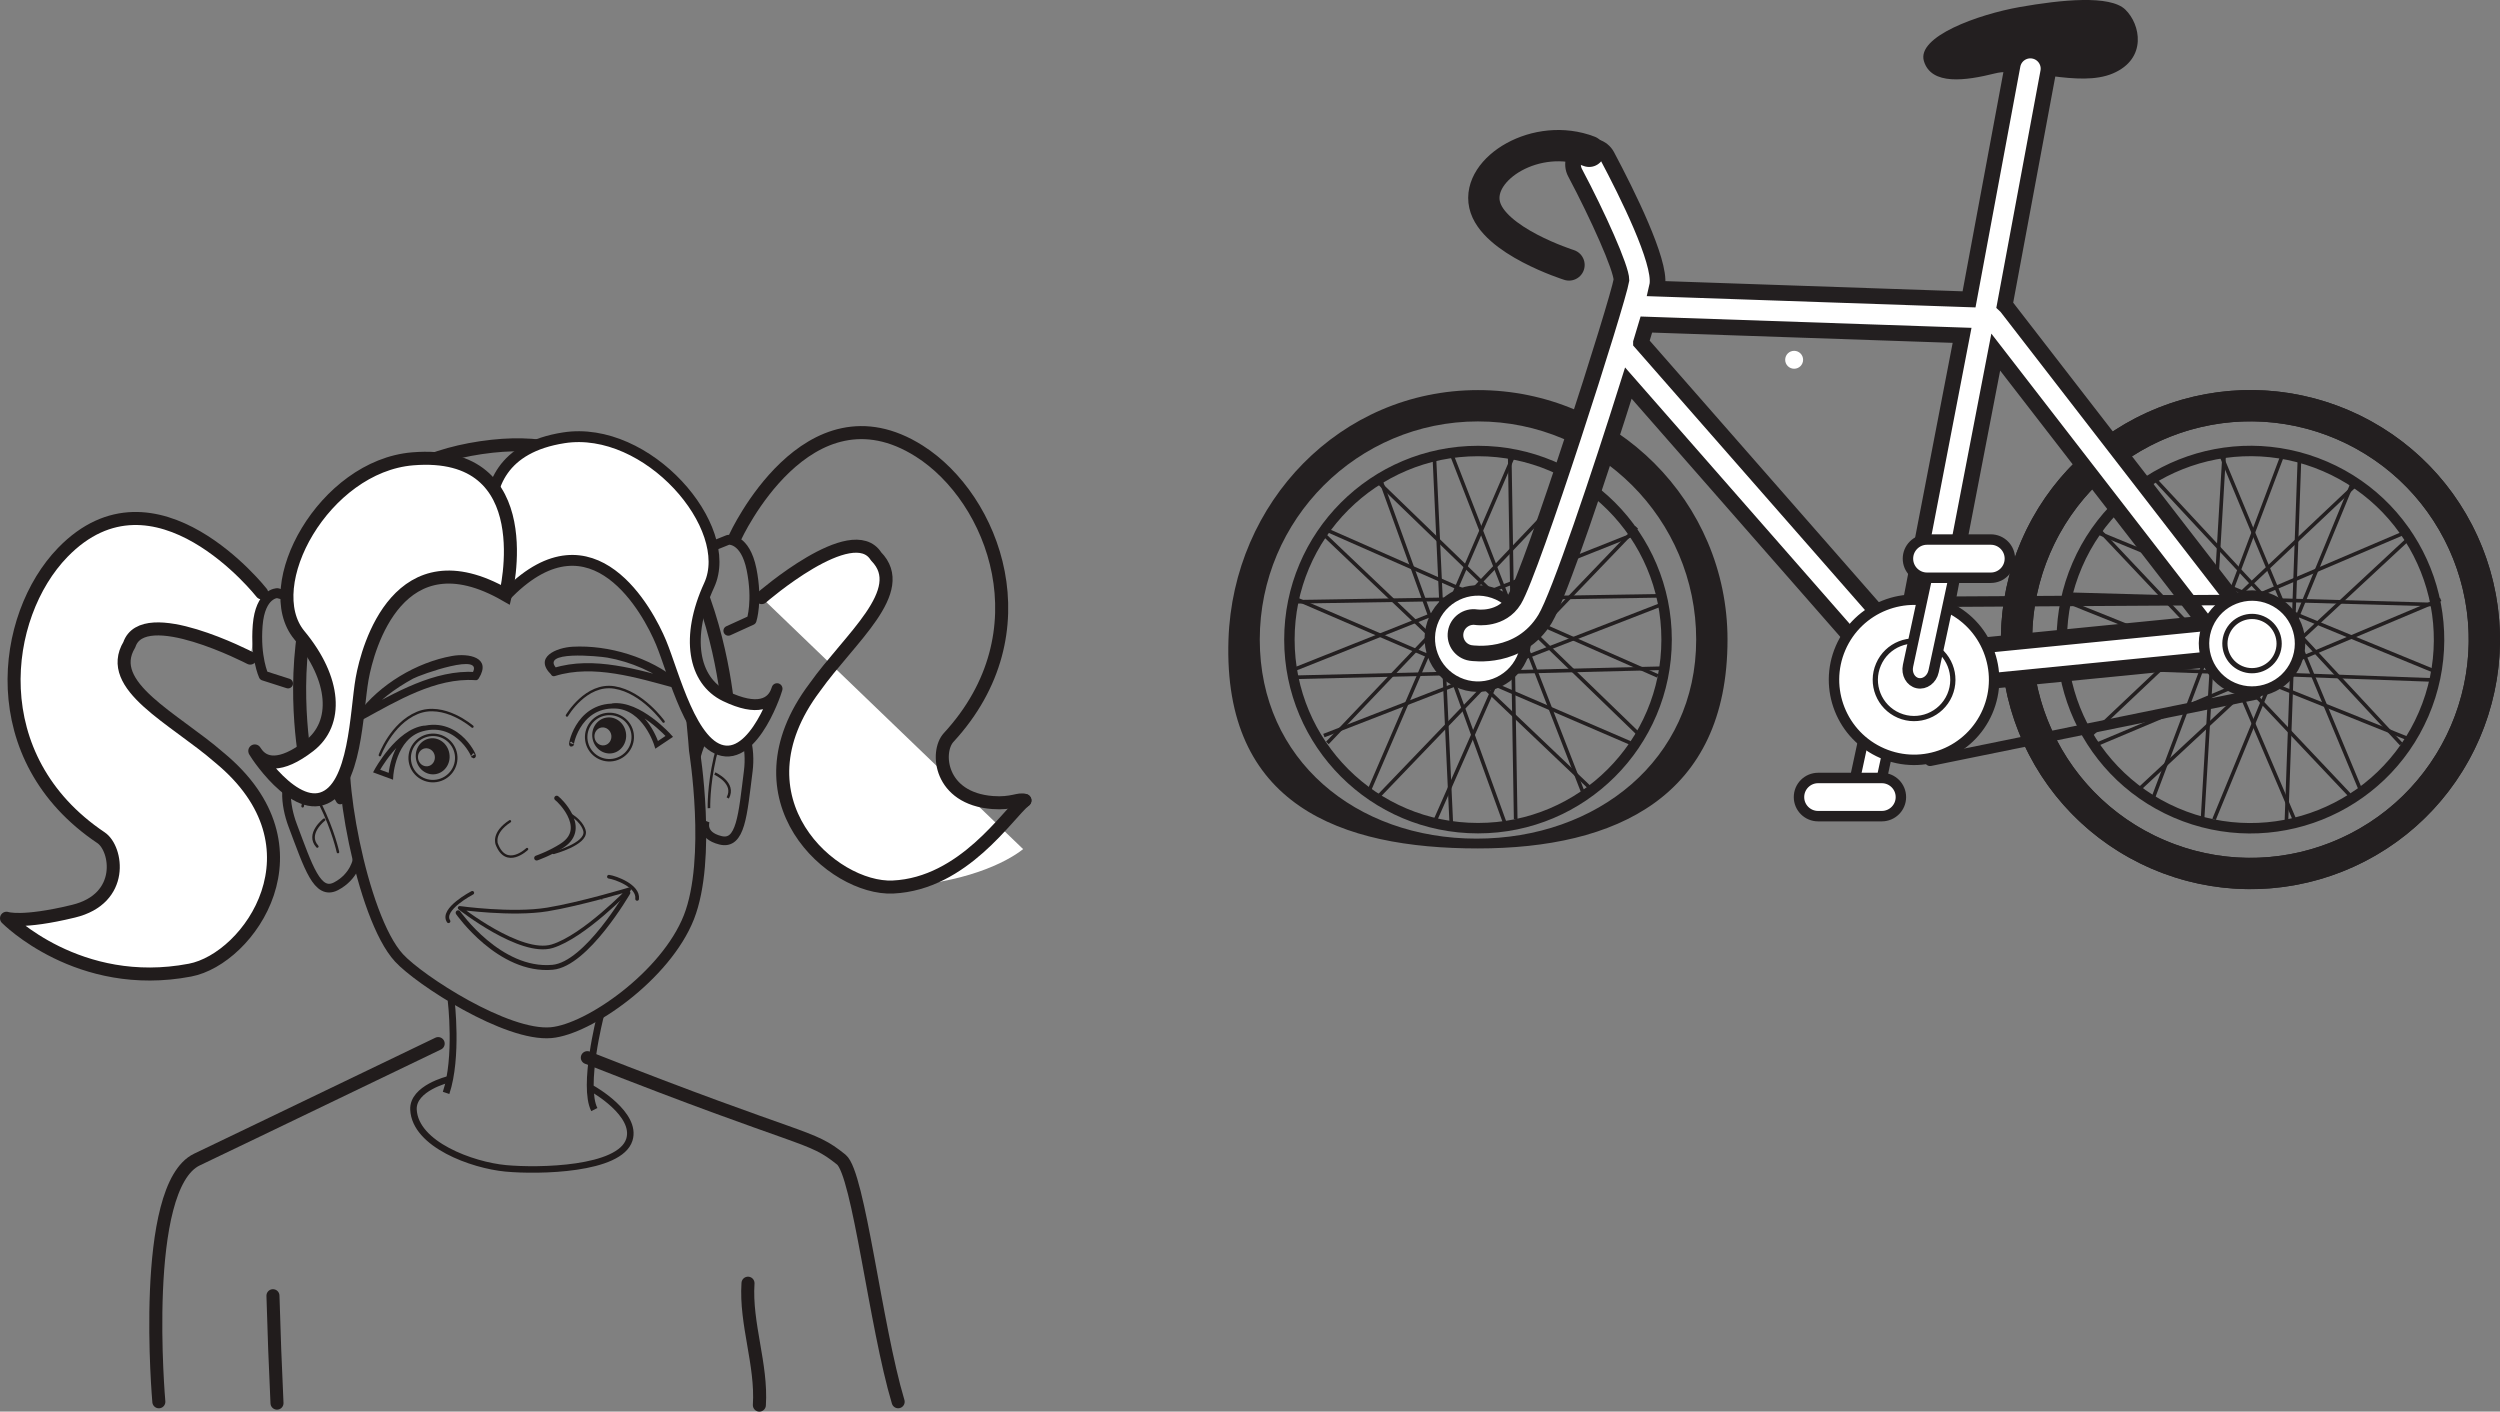 <?xml version="1.0" encoding="UTF-8"?>
<svg xmlns="http://www.w3.org/2000/svg" xmlns:xlink="http://www.w3.org/1999/xlink" width="287.72pt" height="162.461pt" viewBox="0 0 287.72 162.461" version="1.1">
<rect x="0" y="0" width="287.72" height="162.461" fill="#808080" stroke="none"/>
<defs>
<clipPath id="clip1">
  <path d="M 230 44 L 287.719 44 L 287.719 103 L 230 103 Z M 230 44 "/>
</clipPath>
<clipPath id="clip2">
  <path d="M 230 44 L 287.719 44 L 287.719 103 L 230 103 Z M 230 44 "/>
</clipPath>
<clipPath id="clip3">
  <path d="M 17 119 L 52 119 L 52 162.461 L 17 162.461 Z M 17 119 "/>
</clipPath>
<clipPath id="clip4">
  <path d="M 66 120 L 105 120 L 105 162.461 L 66 162.461 Z M 66 120 "/>
</clipPath>
<clipPath id="clip5">
  <path d="M 85 146 L 89 146 L 89 162.461 L 85 162.461 Z M 85 146 "/>
</clipPath>
<clipPath id="clip6">
  <path d="M 30 148 L 33 148 L 33 162.461 L 30 162.461 Z M 30 148 "/>
</clipPath>
</defs>
<g id="surface1">
<path style=" stroke:none;fill-rule:evenodd;fill:rgb(13.73%,12.16%,12.549%);fill-opacity:1;" d="M 244.594 1.098 C 246.352 2.793 247.137 6.746 243.184 8.445 C 239.227 10.141 233.008 7.598 229.613 8.445 C 226.227 9.293 222.27 9.859 221.418 7.031 C 220.574 4.207 227.641 1.664 232.441 0.812 C 237.242 -0.035 242.836 -0.598 244.594 1.098 "/>
<path style="fill-rule:nonzero;fill:rgb(100%,100%,100%);fill-opacity:1;stroke-width:1.201;stroke-linecap:round;stroke-linejoin:round;stroke:rgb(13.73%,12.16%,12.549%);stroke-opacity:1;stroke-miterlimit:4;" d="M 0 0.001 C 0.203 0.927 1.02 1.541 1.832 1.365 C 2.645 1.189 3.145 0.294 2.941 -0.631 L 0.66 -11.233 C 0.465 -12.163 -0.355 -12.776 -1.168 -12.596 C -1.98 -12.424 -2.48 -11.53 -2.281 -10.604 Z M 0 0.001 " transform="matrix(1,0,0,-1,215.824,78.767)"/>
<path style=" stroke:none;fill-rule:nonzero;fill:rgb(100%,100%,100%);fill-opacity:1;" d="M 207.043 91.734 C 207.043 90.52 208.027 89.535 209.242 89.535 L 216.57 89.535 C 217.785 89.535 218.77 90.52 218.77 91.734 C 218.77 92.949 217.785 93.93 216.57 93.93 L 209.242 93.93 C 208.027 93.93 207.043 92.949 207.043 91.734 "/>
<path style="fill:none;stroke-width:1.201;stroke-linecap:round;stroke-linejoin:round;stroke:rgb(13.73%,12.16%,12.549%);stroke-opacity:1;stroke-miterlimit:4;" d="M -0.001 -0.002 C -0.001 1.213 0.983 2.197 2.198 2.197 L 9.526 2.197 C 10.741 2.197 11.726 1.213 11.726 -0.002 C 11.726 -1.217 10.741 -2.197 9.526 -2.197 L 2.198 -2.197 C 0.983 -2.197 -0.001 -1.217 -0.001 -0.002 Z M -0.001 -0.002 " transform="matrix(1,0,0,-1,207.044,91.733)"/>
<path style="fill:none;stroke-width:0.42;stroke-linecap:round;stroke-linejoin:round;stroke:rgb(13.73%,12.16%,12.549%);stroke-opacity:1;stroke-miterlimit:4;" d="M -0.002 0.001 C -0.002 -2.398 -1.943 -4.339 -4.342 -4.339 C -6.736 -4.339 -8.682 -2.398 -8.682 0.001 C -8.682 2.395 -6.736 4.34 -4.342 4.34 C -1.943 4.34 -0.002 2.395 -0.002 0.001 Z M -0.002 0.001 " transform="matrix(1,0,0,-1,174.787,73.958)"/>
<path style="fill:none;stroke-width:0.42;stroke-linecap:butt;stroke-linejoin:miter;stroke:rgb(13.73%,12.16%,12.549%);stroke-opacity:1;stroke-miterlimit:4;" d="M -0.002 0.001 L 1.967 -42.601 " transform="matrix(1,0,0,-1,165.064,52.255)"/>
<path style="fill:none;stroke-width:0.42;stroke-linecap:butt;stroke-linejoin:miter;stroke:rgb(13.73%,12.16%,12.549%);stroke-opacity:1;stroke-miterlimit:4;" d="M -0.002 0 L 0.693 -42.367 " transform="matrix(1,0,0,-1,173.744,51.906)"/>
<path style="fill:none;stroke-width:0.42;stroke-linecap:butt;stroke-linejoin:miter;stroke:rgb(13.73%,12.16%,12.549%);stroke-opacity:1;stroke-miterlimit:4;" d="M -0.001 -0 L 42.362 1.043 " transform="matrix(1,0,0,-1,148.743,77.953)"/>
<path style="fill:none;stroke-width:0.42;stroke-linecap:butt;stroke-linejoin:miter;stroke:rgb(13.73%,12.16%,12.549%);stroke-opacity:1;stroke-miterlimit:4;" d="M -0.001 0.001 L 42.366 0.696 " transform="matrix(1,0,0,-1,148.395,69.27)"/>
<path style="fill:none;stroke-width:0.42;stroke-linecap:butt;stroke-linejoin:miter;stroke:rgb(13.73%,12.16%,12.549%);stroke-opacity:1;stroke-miterlimit:4;" d="M 0.002 0.001 L -16.771 -38.921 " transform="matrix(1,0,0,-1,174.279,52.22)"/>
<path style="fill:none;stroke-width:0.42;stroke-linecap:butt;stroke-linejoin:miter;stroke:rgb(13.73%,12.16%,12.549%);stroke-opacity:1;stroke-miterlimit:4;" d="M -0.001 -0.001 L -17.083 -38.779 " transform="matrix(1,0,0,-1,182.31,55.534)"/>
<path style="fill:none;stroke-width:0.42;stroke-linecap:butt;stroke-linejoin:miter;stroke:rgb(13.73%,12.16%,12.549%);stroke-opacity:1;stroke-miterlimit:4;" d="M 0 -0.001 L 38.922 -16.771 " transform="matrix(1,0,0,-1,148.707,68.737)"/>
<path style="fill:none;stroke-width:0.42;stroke-linecap:butt;stroke-linejoin:miter;stroke:rgb(13.73%,12.16%,12.549%);stroke-opacity:1;stroke-miterlimit:4;" d="M 0.002 0.001 L 38.775 -17.089 " transform="matrix(1,0,0,-1,152.022,60.704)"/>
<path style="fill:none;stroke-width:0.42;stroke-linecap:round;stroke-linejoin:round;stroke:rgb(13.73%,12.16%,12.549%);stroke-opacity:1;stroke-miterlimit:4;" d="M 0.001 -0 C -1.694 -1.696 -4.44 -1.696 -6.14 -0 C -7.831 1.691 -7.835 4.441 -6.14 6.14 C -4.44 7.835 -1.694 7.832 0.001 6.14 C 1.696 4.441 1.696 1.695 0.001 -0 Z M 0.001 -0 " transform="matrix(1,0,0,-1,173.515,77.027)"/>
<path style="fill:none;stroke-width:0.42;stroke-linecap:butt;stroke-linejoin:miter;stroke:rgb(13.73%,12.16%,12.549%);stroke-opacity:1;stroke-miterlimit:4;" d="M -0.002 0 L -29.221 -30.695 " transform="matrix(1,0,0,-1,181.986,54.805)"/>
<path style="fill:none;stroke-width:0.42;stroke-linecap:butt;stroke-linejoin:miter;stroke:rgb(13.73%,12.16%,12.549%);stroke-opacity:1;stroke-miterlimit:4;" d="M -0.002 -0.001 L -29.787 -31.028 " transform="matrix(1,0,0,-1,188.369,60.698)"/>
<path style="fill:none;stroke-width:0.42;stroke-linecap:butt;stroke-linejoin:miter;stroke:rgb(13.73%,12.16%,12.549%);stroke-opacity:1;stroke-miterlimit:4;" d="M 0 0.002 L 30.691 -29.221 " transform="matrix(1,0,0,-1,152.277,61.435)"/>
<path style="fill:none;stroke-width:0.42;stroke-linecap:butt;stroke-linejoin:miter;stroke:rgb(13.73%,12.16%,12.549%);stroke-opacity:1;stroke-miterlimit:4;" d="M -0.001 0.001 L 30.448 -29.464 " transform="matrix(1,0,0,-1,158.169,55.051)"/>
<path style="fill:none;stroke-width:0.42;stroke-linecap:butt;stroke-linejoin:miter;stroke:rgb(13.73%,12.16%,12.549%);stroke-opacity:1;stroke-miterlimit:4;" d="M 0.001 -0 L -39.382 -15.665 " transform="matrix(1,0,0,-1,188.53,61.296)"/>
<path style="fill:none;stroke-width:0.42;stroke-linecap:butt;stroke-linejoin:miter;stroke:rgb(13.73%,12.16%,12.549%);stroke-opacity:1;stroke-miterlimit:4;" d="M -0 -0.001 L -39.5 -15.337 " transform="matrix(1,0,0,-1,191.863,69.319)"/>
<path style="fill:none;stroke-width:0.42;stroke-linecap:butt;stroke-linejoin:miter;stroke:rgb(13.73%,12.16%,12.549%);stroke-opacity:1;stroke-miterlimit:4;" d="M -0.001 0.001 L 14.515 -40.073 " transform="matrix(1,0,0,-1,158.767,54.895)"/>
<path style="fill:none;stroke-width:0.42;stroke-linecap:butt;stroke-linejoin:miter;stroke:rgb(13.73%,12.16%,12.549%);stroke-opacity:1;stroke-miterlimit:4;" d="M 0.001 -0 L 14.997 -38.571 " transform="matrix(1,0,0,-1,167.132,52.488)"/>
<path style=" stroke:none;fill-rule:nonzero;fill:rgb(13.73%,12.16%,12.549%);fill-opacity:1;" d="M 170.098 48.5 C 156.25 48.5 144.984 59.766 144.984 73.609 C 144.984 87.461 156.078 96.516 169.926 96.516 C 183.773 96.516 195.211 87.461 195.211 73.609 C 195.211 59.766 183.949 48.5 170.098 48.5 M 170.09 97.645 C 154.258 97.645 140.746 92.645 141.383 73.609 C 141.914 57.785 154.266 44.895 170.098 44.895 C 185.934 44.895 198.816 57.777 198.816 73.609 C 198.816 91.734 185.926 97.645 170.09 97.645 "/>
<path style="fill:none;stroke-width:1.201;stroke-linecap:round;stroke-linejoin:round;stroke:rgb(13.73%,12.16%,12.549%);stroke-opacity:1;stroke-miterlimit:4;" d="M 0.001 -0.002 C 0.001 -11.986 -9.718 -21.701 -21.702 -21.701 C -33.69 -21.701 -43.409 -11.986 -43.409 -0.002 C -43.409 11.986 -33.69 21.705 -21.702 21.705 C -9.718 21.705 0.001 11.986 0.001 -0.002 Z M 0.001 -0.002 " transform="matrix(1,0,0,-1,191.804,73.611)"/>
<path style="fill:none;stroke-width:0.42;stroke-linecap:butt;stroke-linejoin:miter;stroke:rgb(13.73%,12.16%,12.549%);stroke-opacity:1;stroke-miterlimit:4;" d="M 0.002 0.001 L -15.049 -39.901 " transform="matrix(1,0,0,-1,262.826,52.005)"/>
<path style="fill:none;stroke-width:0.42;stroke-linecap:butt;stroke-linejoin:miter;stroke:rgb(13.73%,12.16%,12.549%);stroke-opacity:1;stroke-miterlimit:4;" d="M -0.001 0 L -16.126 -39.184 " transform="matrix(1,0,0,-1,270.935,55.121)"/>
<path style="fill:none;stroke-width:0.42;stroke-linecap:butt;stroke-linejoin:miter;stroke:rgb(13.73%,12.16%,12.549%);stroke-opacity:1;stroke-miterlimit:4;" d="M -0.002 0 L 39.322 -15.805 " transform="matrix(1,0,0,-1,237.666,69.148)"/>
<path style="fill:none;stroke-width:0.42;stroke-linecap:butt;stroke-linejoin:miter;stroke:rgb(13.73%,12.16%,12.549%);stroke-opacity:1;stroke-miterlimit:4;" d="M -0.002 0 L 39.186 -16.121 " transform="matrix(1,0,0,-1,240.783,61.039)"/>
<path style="fill:none;stroke-width:0.42;stroke-linecap:round;stroke-linejoin:round;stroke:rgb(13.73%,12.16%,12.549%);stroke-opacity:1;stroke-miterlimit:4;" d="M -0.002 -0 C -1.779 -1.606 -4.525 -1.458 -6.127 0.324 C -7.729 2.105 -7.588 4.851 -5.803 6.457 C -4.021 8.058 -1.279 7.914 0.326 6.128 C 1.932 4.347 1.783 1.605 -0.002 -0 Z M -0.002 -0 " transform="matrix(1,0,0,-1,261.666,77.363)"/>
<path style="fill:none;stroke-width:0.42;stroke-linecap:butt;stroke-linejoin:miter;stroke:rgb(13.73%,12.16%,12.549%);stroke-opacity:1;stroke-miterlimit:4;" d="M -0 -0.002 L -30.801 -29.107 " transform="matrix(1,0,0,-1,271.301,55.619)"/>
<path style="fill:none;stroke-width:0.42;stroke-linecap:butt;stroke-linejoin:miter;stroke:rgb(13.73%,12.16%,12.549%);stroke-opacity:1;stroke-miterlimit:4;" d="M -0 0 L -31.031 -28.852 " transform="matrix(1,0,0,-1,277.363,61.84)"/>
<path style="fill:none;stroke-width:0.42;stroke-linecap:butt;stroke-linejoin:miter;stroke:rgb(13.73%,12.16%,12.549%);stroke-opacity:1;stroke-miterlimit:4;" d="M 0.001 0 L 29.11 -30.801 " transform="matrix(1,0,0,-1,241.28,60.672)"/>
<path style="fill:none;stroke-width:0.42;stroke-linecap:butt;stroke-linejoin:miter;stroke:rgb(13.73%,12.16%,12.549%);stroke-opacity:1;stroke-miterlimit:4;" d="M -0.001 -0.001 L 28.854 -31.029 " transform="matrix(1,0,0,-1,247.501,54.608)"/>
<path style="fill:none;stroke-width:0.42;stroke-linecap:butt;stroke-linejoin:miter;stroke:rgb(13.73%,12.16%,12.549%);stroke-opacity:1;stroke-miterlimit:4;" d="M -0.002 0.001 L -38.978 -16.628 " transform="matrix(1,0,0,-1,277.357,61.044)"/>
<path style="fill:none;stroke-width:0.42;stroke-linecap:butt;stroke-linejoin:miter;stroke:rgb(13.73%,12.16%,12.549%);stroke-opacity:1;stroke-miterlimit:4;" d="M 0.001 0.001 L -39.636 -16.71 " transform="matrix(1,0,0,-1,280.89,68.981)"/>
<path style="fill:none;stroke-width:0.42;stroke-linecap:butt;stroke-linejoin:miter;stroke:rgb(13.73%,12.16%,12.549%);stroke-opacity:1;stroke-miterlimit:4;" d="M 0.002 -0.002 L 16.631 -38.978 " transform="matrix(1,0,0,-1,247.447,55.377)"/>
<path style="fill:none;stroke-width:0.42;stroke-linecap:butt;stroke-linejoin:miter;stroke:rgb(13.73%,12.16%,12.549%);stroke-opacity:1;stroke-miterlimit:4;" d="M 0.002 0.002 L 16.303 -39.107 " transform="matrix(1,0,0,-1,255.385,51.846)"/>
<path style="fill:none;stroke-width:0.42;stroke-linecap:butt;stroke-linejoin:miter;stroke:rgb(13.73%,12.16%,12.549%);stroke-opacity:1;stroke-miterlimit:4;" d="M 0.001 -0.001 L -42.362 1.194 " transform="matrix(1,0,0,-1,280.796,69.592)"/>
<path style="fill:none;stroke-width:0.42;stroke-linecap:butt;stroke-linejoin:miter;stroke:rgb(13.73%,12.16%,12.549%);stroke-opacity:1;stroke-miterlimit:4;" d="M -0 -0.002 L -42.344 1.541 " transform="matrix(1,0,0,-1,280.684,78.279)"/>
<path style="fill:none;stroke-width:0.42;stroke-linecap:butt;stroke-linejoin:miter;stroke:rgb(13.73%,12.16%,12.549%);stroke-opacity:1;stroke-miterlimit:4;" d="M 0.001 0 L -2.522 -42.547 " transform="matrix(1,0,0,-1,255.995,51.938)"/>
<path style="fill:none;stroke-width:0.42;stroke-linecap:butt;stroke-linejoin:miter;stroke:rgb(13.73%,12.16%,12.549%);stroke-opacity:1;stroke-miterlimit:4;" d="M 0.002 0.001 L -1.486 -41.354 " transform="matrix(1,0,0,-1,264.631,53.036)"/>
<g clip-path="url(#clip1)" clip-rule="nonzero">
<path style="fill:none;stroke-width:3.602;stroke-linecap:round;stroke-linejoin:round;stroke:rgb(13.73%,12.16%,12.549%);stroke-opacity:1;stroke-miterlimit:4;" d="M -0.001 0 C -5.88 -13.652 -21.716 -19.949 -35.364 -14.07 C -49.017 -8.187 -55.313 7.645 -49.435 21.297 C -43.552 34.946 -27.72 41.247 -14.067 35.364 C -0.419 29.485 5.882 13.649 -0.001 0 Z M -0.001 0 " transform="matrix(1,0,0,-1,283.716,84.258)"/>
</g>
<path style="fill:none;stroke-width:1.201;stroke-linecap:round;stroke-linejoin:round;stroke:rgb(13.73%,12.16%,12.549%);stroke-opacity:1;stroke-miterlimit:4;" d="M -0.001 -0.001 C -4.743 -11.009 -17.509 -16.091 -28.517 -11.349 C -39.528 -6.602 -44.606 6.163 -39.864 17.175 C -35.122 28.183 -22.353 33.261 -11.349 28.523 C -0.337 23.776 4.741 11.011 -0.001 -0.001 Z M -0.001 -0.001 " transform="matrix(1,0,0,-1,278.931,82.198)"/>
<g clip-path="url(#clip2)" clip-rule="nonzero">
<path style="fill:none;stroke-width:3.602;stroke-linecap:round;stroke-linejoin:round;stroke:rgb(13.73%,12.16%,12.549%);stroke-opacity:1;stroke-miterlimit:4;" d="M 0.002 0.001 C -13.811 -5.495 -29.463 1.247 -34.955 15.06 C -40.447 28.872 -33.705 44.521 -19.897 50.013 C -6.084 55.509 9.561 48.767 15.061 34.954 C 20.553 21.146 13.811 5.493 0.002 0.001 Z M 0.002 0.001 " transform="matrix(1,0,0,-1,268.947,98.618)"/>
</g>
<path style=" stroke:none;fill-rule:nonzero;fill:rgb(100%,100%,100%);fill-opacity:1;" d="M 175.121 75.805 C 173.84 78.586 170.555 79.797 167.777 78.52 C 165 77.238 163.781 73.953 165.062 71.176 C 166.344 68.395 169.629 67.184 172.406 68.461 C 175.184 69.742 176.398 73.027 175.121 75.805 "/>
<path style="fill:none;stroke-width:1.201;stroke-linecap:round;stroke-linejoin:round;stroke:rgb(13.73%,12.16%,12.549%);stroke-opacity:1;stroke-miterlimit:4;" d="M -0 0.001 C -1.281 -2.781 -4.566 -3.992 -7.344 -2.714 C -10.121 -1.433 -11.34 1.852 -10.059 4.629 C -8.777 7.411 -5.492 8.622 -2.715 7.344 C 0.062 6.063 1.277 2.778 -0 0.001 Z M -0 0.001 " transform="matrix(1,0,0,-1,175.121,75.805)"/>
<path style=" stroke:none;fill-rule:nonzero;fill:rgb(100%,100%,100%);fill-opacity:1;" d="M 223.078 74.781 L 229.688 40.523 C 234.621 46.902 250.547 67.484 253.832 71.734 C 248.957 72.219 230.465 74.055 223.078 74.781 M 188.855 39.422 L 188.855 39.418 C 189.078 38.684 189.285 37.992 189.477 37.352 C 194.297 37.516 218 38.328 225.812 38.594 L 219.016 73.844 C 213.41 67.449 188.855 39.422 188.855 39.422 M 259.43 72.164 L 230.957 35.352 C 230.891 35.266 230.805 35.191 230.727 35.117 L 235.719 8.293 C 235.938 7.168 235.199 6.074 234.066 5.855 C 232.938 5.637 231.844 6.375 231.629 7.508 L 226.613 34.453 L 190.641 33.219 C 190.688 33.02 190.727 32.852 190.742 32.758 C 191.125 30.055 187.285 22.312 184.961 17.938 C 184.422 16.922 183.16 16.535 182.141 17.078 C 181.129 17.617 180.738 18.879 181.281 19.895 C 183.863 24.754 186.617 30.871 186.609 32.23 C 186.227 34.656 176.328 65.656 174.266 69.055 C 172.824 71.422 170.012 71.051 169.895 71.031 C 168.766 70.867 167.703 71.645 167.531 72.773 C 167.355 73.902 168.113 74.961 169.242 75.148 C 169.473 75.18 174.91 76.016 177.82 71.223 C 179.422 68.594 184.137 54.488 187.406 44.09 L 217.668 78.629 C 217.867 78.855 218.109 79.023 218.375 79.145 C 218.645 79.746 219.188 80.211 219.887 80.344 C 220.887 80.539 221.859 79.977 222.215 79.055 L 257.988 75.512 C 258.742 75.434 259.398 74.957 259.695 74.262 C 259.996 73.566 259.891 72.762 259.43 72.164 "/>
<path style="fill:none;stroke-width:1.801;stroke-linecap:butt;stroke-linejoin:miter;stroke:rgb(13.73%,12.16%,12.549%);stroke-opacity:1;stroke-miterlimit:4;" d="M 0.001 0.002 L 6.61 34.26 C 11.544 27.881 27.47 7.299 30.755 3.049 C 25.88 2.564 7.388 0.729 0.001 0.002 Z M -34.222 35.361 L -34.222 35.365 C -33.999 36.1 -33.792 36.791 -33.601 37.432 C -28.78 37.268 -5.077 36.455 2.735 36.189 L -4.061 0.939 C -9.667 7.334 -34.222 35.361 -34.222 35.361 Z M 36.353 2.619 L 7.88 39.432 C 7.814 39.518 7.728 39.592 7.649 39.666 L 12.642 66.49 C 12.86 67.615 12.122 68.709 10.989 68.928 C 9.86 69.146 8.767 68.408 8.552 67.275 L 3.536 40.33 L -32.436 41.564 C -32.39 41.764 -32.351 41.932 -32.335 42.025 C -31.952 44.729 -35.792 52.471 -38.116 56.846 C -38.655 57.861 -39.917 58.248 -40.936 57.705 C -41.948 57.166 -42.339 55.904 -41.796 54.889 C -39.214 50.029 -36.46 43.912 -36.468 42.553 C -36.851 40.127 -46.749 9.127 -48.811 5.729 C -50.253 3.361 -53.065 3.732 -53.183 3.752 C -54.311 3.916 -55.374 3.139 -55.546 2.01 C -55.722 0.881 -54.964 -0.178 -53.835 -0.365 C -53.604 -0.396 -48.167 -1.232 -45.257 3.561 C -43.655 6.189 -38.94 20.295 -35.671 30.693 L -5.409 -3.846 C -5.21 -4.072 -4.968 -4.24 -4.698 -4.361 C -4.433 -4.963 -3.89 -5.428 -3.19 -5.561 C -2.19 -5.756 -1.218 -5.193 -0.862 -4.271 L 34.911 -0.729 C 35.665 -0.65 36.321 -0.174 36.618 0.521 C 36.919 1.217 36.814 2.021 36.353 2.619 Z M 36.353 2.619 " transform="matrix(1,0,0,-1,223.077,74.783)"/>
<path style="fill-rule:nonzero;fill:rgb(100%,100%,100%);fill-opacity:1;stroke-width:1.201;stroke-linecap:round;stroke-linejoin:round;stroke:rgb(13.73%,12.16%,12.549%);stroke-opacity:1;stroke-miterlimit:4;" d="M -0.001 0.001 L 37.968 0.231 " transform="matrix(1,0,0,-1,220.743,69.27)"/>
<path style="fill-rule:nonzero;fill:rgb(100%,100%,100%);fill-opacity:1;stroke-width:1.201;stroke-linecap:round;stroke-linejoin:round;stroke:rgb(13.73%,12.16%,12.549%);stroke-opacity:1;stroke-miterlimit:4;" d="M 0.001 0.001 L -37.507 -7.644 " transform="matrix(1,0,0,-1,259.636,79.919)"/>
<path style=" stroke:none;fill-rule:nonzero;fill:rgb(100%,100%,100%);fill-opacity:1;" d="M 228.746 81.879 C 226.734 86.555 221.312 88.711 216.641 86.695 C 211.973 84.68 209.812 79.262 211.824 74.59 C 213.836 69.918 219.262 67.762 223.934 69.77 C 228.602 71.789 230.758 77.207 228.746 81.879 "/>
<path style="fill:none;stroke-width:1.201;stroke-linecap:round;stroke-linejoin:round;stroke:rgb(13.73%,12.16%,12.549%);stroke-opacity:1;stroke-miterlimit:4;" d="M -0 0.001 C -2.012 -4.674 -7.434 -6.831 -12.105 -4.815 C -16.773 -2.799 -18.934 2.619 -16.922 7.291 C -14.91 11.962 -9.484 14.119 -4.813 12.111 C -0.145 10.091 2.012 4.673 -0 0.001 Z M -0 0.001 " transform="matrix(1,0,0,-1,228.746,81.88)"/>
<path style=" stroke:none;fill-rule:nonzero;fill:rgb(100%,100%,100%);fill-opacity:1;" d="M 224.387 80 C 223.41 82.262 220.785 83.309 218.523 82.332 C 216.258 81.355 215.211 78.73 216.191 76.469 C 217.164 74.203 219.789 73.16 222.051 74.133 C 224.316 75.109 225.359 77.734 224.387 80 "/>
<path style="fill:none;stroke-width:0.6;stroke-linecap:round;stroke-linejoin:round;stroke:rgb(13.73%,12.16%,12.549%);stroke-opacity:1;stroke-miterlimit:4;" d="M 0 0.001 C -0.977 -2.261 -3.602 -3.308 -5.863 -2.332 C -8.129 -1.355 -9.176 1.27 -8.195 3.532 C -7.223 5.797 -4.598 6.84 -2.336 5.868 C -0.07 4.891 0.973 2.266 0 0.001 Z M 0 0.001 " transform="matrix(1,0,0,-1,224.387,80.001)"/>
<path style=" stroke:none;fill-rule:nonzero;fill:rgb(100%,100%,100%);fill-opacity:1;" d="M 264.254 76.254 C 263.047 79.055 259.797 80.348 256.996 79.141 C 254.191 77.934 252.898 74.684 254.105 71.879 C 255.312 69.078 258.566 67.785 261.367 68.992 C 264.172 70.199 265.461 73.449 264.254 76.254 "/>
<path style="fill:none;stroke-width:1.201;stroke-linecap:round;stroke-linejoin:round;stroke:rgb(13.73%,12.16%,12.549%);stroke-opacity:1;stroke-miterlimit:4;" d="M -0.001 -0.001 C -1.208 -2.802 -4.458 -4.095 -7.259 -2.888 C -10.063 -1.681 -11.356 1.569 -10.149 4.374 C -8.942 7.174 -5.688 8.467 -2.888 7.26 C -0.083 6.053 1.206 2.803 -0.001 -0.001 Z M -0.001 -0.001 " transform="matrix(1,0,0,-1,264.255,76.252)"/>
<path style=" stroke:none;fill-rule:nonzero;fill:rgb(100%,100%,100%);fill-opacity:1;" d="M 262.047 75.305 C 261.363 76.887 259.527 77.617 257.945 76.934 C 256.359 76.254 255.633 74.414 256.316 72.832 C 256.996 71.25 258.832 70.516 260.414 71.199 C 261.996 71.883 262.73 73.719 262.047 75.305 "/>
<path style="fill:none;stroke-width:0.6;stroke-linecap:round;stroke-linejoin:round;stroke:rgb(13.73%,12.16%,12.549%);stroke-opacity:1;stroke-miterlimit:4;" d="M 0.001 -0.001 C -0.683 -1.583 -2.519 -2.313 -4.101 -1.63 C -5.687 -0.95 -6.413 0.89 -5.729 2.472 C -5.05 4.054 -3.214 4.788 -1.632 4.104 C -0.05 3.421 0.685 1.585 0.001 -0.001 Z M 0.001 -0.001 " transform="matrix(1,0,0,-1,262.046,75.304)"/>
<path style="fill-rule:nonzero;fill:rgb(100%,100%,100%);fill-opacity:1;stroke-width:1.201;stroke-linecap:round;stroke-linejoin:round;stroke:rgb(13.73%,12.16%,12.549%);stroke-opacity:1;stroke-miterlimit:4;" d="M 0.001 -0 C -0.198 -0.93 -1.022 -1.539 -1.835 -1.364 C -2.647 -1.192 -3.144 -0.297 -2.944 0.632 L -0.667 11.23 C -0.464 12.16 0.356 12.769 1.169 12.597 C 1.981 12.421 2.478 11.531 2.278 10.601 Z M 0.001 -0 " transform="matrix(1,0,0,-1,222.534,77.257)"/>
<path style=" stroke:none;fill-rule:nonzero;fill:rgb(100%,100%,100%);fill-opacity:1;" d="M 231.312 64.293 C 231.312 65.508 230.328 66.492 229.113 66.492 L 221.781 66.492 C 220.566 66.492 219.582 65.508 219.582 64.293 C 219.582 63.078 220.566 62.094 221.781 62.094 L 229.113 62.094 C 230.328 62.094 231.312 63.078 231.312 64.293 "/>
<path style="fill:none;stroke-width:1.201;stroke-linecap:round;stroke-linejoin:round;stroke:rgb(13.73%,12.16%,12.549%);stroke-opacity:1;stroke-miterlimit:4;" d="M 0.001 0.001 C 0.001 -1.214 -0.983 -2.198 -2.198 -2.198 L -9.53 -2.198 C -10.745 -2.198 -11.729 -1.214 -11.729 0.001 C -11.729 1.216 -10.745 2.2 -9.53 2.2 L -2.198 2.2 C -0.983 2.2 0.001 1.216 0.001 0.001 Z M 0.001 0.001 " transform="matrix(1,0,0,-1,231.311,64.294)"/>
<path style="fill:none;stroke-width:3.602;stroke-linecap:round;stroke-linejoin:round;stroke:rgb(13.73%,12.16%,12.549%);stroke-opacity:1;stroke-miterlimit:4;" d="M -0.001 -0.001 C -6.021 2.315 -12.966 -1.966 -12.036 -6.134 C -11.114 -10.302 -2.317 -13.08 -2.317 -13.08 " transform="matrix(1,0,0,-1,182.892,17.413)"/>
<path style=" stroke:none;fill-rule:nonzero;fill:rgb(100%,100%,100%);fill-opacity:1;" d="M 207.516 41.406 C 207.516 41.977 207.055 42.438 206.484 42.438 C 205.914 42.438 205.453 41.977 205.453 41.406 C 205.453 40.836 205.914 40.375 206.484 40.375 C 207.055 40.375 207.516 40.836 207.516 41.406 "/>
<g clip-path="url(#clip3)" clip-rule="nonzero">
<path style="fill:none;stroke-width:1.5;stroke-linecap:round;stroke-linejoin:round;stroke:rgb(13%,11.327%,11.311%);stroke-opacity:1;stroke-miterlimit:4;" d="M -0.002 0.001 C -22.736 -10.94 -22.572 -10.854 -27.763 -13.343 C -34.349 -16.491 -32.15 -41.222 -32.15 -41.222 " transform="matrix(1,0,0,-1,50.431,120.106)"/>
</g>
<g clip-path="url(#clip4)" clip-rule="nonzero">
<path style="fill:none;stroke-width:1.5;stroke-linecap:round;stroke-linejoin:round;stroke:rgb(13%,11.327%,11.311%);stroke-opacity:1;stroke-miterlimit:4;" d="M -0 0 C 25.535 -10.062 25.551 -8.777 29.223 -11.73 C 31.234 -13.344 33.16 -30.883 35.773 -39.602 " transform="matrix(1,0,0,-1,67.594,121.723)"/>
</g>
<g clip-path="url(#clip5)" clip-rule="nonzero">
<path style="fill:none;stroke-width:1.5;stroke-linecap:round;stroke-linejoin:round;stroke:rgb(13%,11.327%,11.311%);stroke-opacity:1;stroke-miterlimit:4;" d="M 0 -0.002 C -0.309 -4.678 1.606 -9.353 1.309 -14.033 " transform="matrix(1,0,0,-1,86.086,147.678)"/>
</g>
<g clip-path="url(#clip6)" clip-rule="nonzero">
<path style="fill:none;stroke-width:1.5;stroke-linecap:round;stroke-linejoin:round;stroke:rgb(13%,11.327%,11.311%);stroke-opacity:1;stroke-miterlimit:4;" d="M 0 -0.002 C 0.113 -4.123 0.27 -8.244 0.465 -12.365 " transform="matrix(1,0,0,-1,31.414,149.119)"/>
</g>
<path style="fill-rule:nonzero;fill:rgb(100%,100%,100%);fill-opacity:1;stroke-width:1.5;stroke-linecap:round;stroke-linejoin:round;stroke:rgb(13%,11.327%,11.311%);stroke-opacity:1;stroke-miterlimit:4;" d="M 0 0.001 C 0 0.001 -12.242 15.614 -22.886 4.657 C -29.992 -2.659 -32.136 -19.026 -18.488 -28.183 C -16.625 -29.429 -15.695 -35.206 -21.66 -36.643 C -27.617 -38.089 -29.363 -37.452 -29.363 -37.452 C -29.363 -37.452 -21.089 -45.882 -8.238 -43.421 C -1.417 -42.116 7.629 -29.257 -4.863 -18.968 C -10.062 -14.433 -18.097 -10.726 -15.23 -5.972 C -13.597 -1.116 -1.316 -7.511 -1.316 -7.511 " transform="matrix(1,0,0,-1,30.113,68.228)"/>
<path style=" stroke:none;fill-rule:nonzero;fill:rgb(13%,11.327%,11.311%);fill-opacity:1;" d="M 55.098 78.078 C 56.625 75.637 53.906 75.156 52.02 75.496 C 47.957 76.223 43.707 78.754 41.227 82.086 C 40.949 82.457 41.398 83.008 41.812 82.781 C 45.66 80.684 50.141 77.98 54.664 78.277 C 55.27 78.316 55.359 77.383 54.754 77.34 C 50.023 77.031 45.422 79.738 41.41 81.934 C 41.602 82.16 41.801 82.391 41.996 82.625 C 43.418 80.719 45.484 79.227 47.543 78.098 C 48.352 77.656 55.965 74.93 54.32 77.539 C 54 78.051 54.773 78.598 55.098 78.078 "/>
<path style=" stroke:none;fill-rule:nonzero;fill:rgb(13%,11.327%,11.311%);fill-opacity:1;" d="M 64.156 77.031 C 61.891 74.805 68.996 75.527 69.891 75.684 C 72.562 76.152 75.41 77.355 77.508 79.105 C 77.652 78.828 77.793 78.555 77.941 78.277 C 73.48 77.078 68.289 75.449 63.715 76.879 C 63.145 77.055 63.301 77.984 63.875 77.801 C 68.289 76.426 73.32 78.004 77.613 79.164 C 78.137 79.305 78.465 78.684 78.047 78.336 C 74.816 75.645 70.051 74.207 65.898 74.43 C 64.055 74.531 61.379 75.625 63.438 77.641 C 63.867 78.062 64.59 77.461 64.156 77.031 "/>
<path style="fill:none;stroke-width:1.25;stroke-linecap:butt;stroke-linejoin:miter;stroke:rgb(13%,11.327%,11.311%);stroke-opacity:1;stroke-miterlimit:4;" d="M 0 -0.002 C 0 -0.002 2.012 -12.471 -0.64 -19.209 C -3.3 -25.935 -12.152 -32.092 -16.484 -32.482 C -21.613 -32.947 -31.625 -26.451 -33.992 -23.885 C -38.359 -19.158 -41.406 -1.646 -39.921 1.65 C -37.597 6.826 -42.433 9.354 -38.332 15.541 C -35.046 20.502 -29.851 23.154 -26.667 20.975 C -21.187 17.229 -20.742 19.291 -16.371 22.369 C -11.304 25.943 -2.5 18.154 -1.496 12.568 C -0.492 6.986 0 -0.002 0 -0.002 Z M 0 -0.002 " transform="matrix(1,0,0,-1,79.921,86.365)"/>
<path style="fill:none;stroke-width:0.79;stroke-linecap:butt;stroke-linejoin:miter;stroke:rgb(13%,11.327%,11.311%);stroke-opacity:1;stroke-miterlimit:4;" d="M 0 0.001 C 0 0.001 -2.062 -8.026 -0.691 -10.741 " transform="matrix(1,0,0,-1,69.09,116.958)"/>
<path style="fill:none;stroke-width:0.79;stroke-linecap:butt;stroke-linejoin:miter;stroke:rgb(13%,11.327%,11.311%);stroke-opacity:1;stroke-miterlimit:4;" d="M -0.001 -0.002 C -0.001 -0.002 0.792 -6.537 -0.583 -10.65 " transform="matrix(1,0,0,-1,51.922,115.131)"/>
<path style="fill:none;stroke-width:1;stroke-linecap:round;stroke-linejoin:round;stroke:rgb(13%,11.327%,11.311%);stroke-opacity:1;stroke-miterlimit:4;" d="M 0.001 -0 C 0.001 -0 -2.394 4.395 -4.585 3.609 C -6.78 2.84 -6.331 -0.641 -5.48 -2.902 C -3.663 -7.711 -2.647 -11.051 -0.487 -9.934 C 1.661 -8.813 1.954 -6.852 1.954 -6.852 " transform="matrix(1,0,0,-1,39.155,92.066)"/>
<path style="fill:none;stroke-width:0.296;stroke-linecap:round;stroke-linejoin:round;stroke:rgb(13%,11.327%,11.311%);stroke-opacity:1;stroke-miterlimit:4;" d="M -0.001 0 C -0.001 0 0.526 3.281 2.038 0.238 C 3.546 -2.801 4.065 -5.266 4.065 -5.266 " transform="matrix(1,0,0,-1,34.829,92.793)"/>
<path style="fill:none;stroke-width:0.296;stroke-linecap:round;stroke-linejoin:round;stroke:rgb(13%,11.327%,11.311%);stroke-opacity:1;stroke-miterlimit:4;" d="M -0.002 -0.002 C -0.002 -0.002 -2.103 -1.631 -0.787 -3.084 " transform="matrix(1,0,0,-1,37.306,94.338)"/>
<path style="fill:none;stroke-width:1;stroke-linecap:butt;stroke-linejoin:miter;stroke:rgb(13%,11.327%,11.311%);stroke-opacity:1;stroke-miterlimit:4;" d="M 0.001 0.002 C 0.001 0.002 1.15 4.814 3.466 4.564 C 5.783 4.322 6.306 0.854 6.005 -1.541 C 5.361 -6.643 5.15 -10.131 2.794 -9.545 C 0.431 -8.959 1.064 -7.303 1.064 -7.303 " transform="matrix(1,0,0,-1,80.116,87.162)"/>
<path style="fill:none;stroke-width:0.296;stroke-linecap:butt;stroke-linejoin:miter;stroke:rgb(13%,11.327%,11.311%);stroke-opacity:1;stroke-miterlimit:4;" d="M -0.001 -0.002 C -0.001 -0.002 -1.282 3.068 -2.04 -0.24 C -2.802 -3.553 -2.728 -6.072 -2.728 -6.072 " transform="matrix(1,0,0,-1,84.321,86.939)"/>
<path style="fill:none;stroke-width:0.296;stroke-linecap:butt;stroke-linejoin:miter;stroke:rgb(13%,11.327%,11.311%);stroke-opacity:1;stroke-miterlimit:4;" d="M 0.001 -0.001 C 0.001 -0.001 2.435 -1.095 1.49 -2.813 " transform="matrix(1,0,0,-1,82.264,89.022)"/>
<path style=" stroke:none;fill-rule:nonzero;fill:rgb(13%,11.327%,11.311%);fill-opacity:1;" d="M 69.215 103.57 C 69.25 103.562 69.289 103.559 69.328 103.555 C 69.355 103.551 69.355 103.5 69.324 103.504 C 69.289 103.508 69.25 103.516 69.211 103.516 C 69.18 103.52 69.18 103.57 69.215 103.57 "/>
<path style=" stroke:none;fill-rule:nonzero;fill:rgb(13%,11.327%,11.311%);fill-opacity:1;" d="M 49.238 88.184 C 48.703 88.266 48.199 87.871 48.117 87.301 C 48.023 86.738 48.383 86.211 48.914 86.125 C 49.449 86.047 49.953 86.434 50.039 87.004 C 50.121 87.57 49.77 88.102 49.238 88.184 M 49.477 84.984 C 48.414 85.152 47.695 86.203 47.875 87.34 C 48.047 88.477 49.051 89.262 50.113 89.098 C 51.184 88.93 51.902 87.875 51.719 86.746 C 51.547 85.609 50.539 84.82 49.477 84.984 "/>
<path style="fill:none;stroke-width:0.284;stroke-linecap:butt;stroke-linejoin:miter;stroke:rgb(13%,11.327%,11.311%);stroke-opacity:1;stroke-miterlimit:4;" d="M -0.001 -0.002 C 0.222 -1.455 -0.782 -2.818 -2.247 -3.045 C -3.708 -3.271 -5.075 -2.279 -5.301 -0.826 C -5.528 0.631 -4.524 1.994 -3.063 2.221 C -1.602 2.451 -0.231 1.455 -0.001 -0.002 Z M -0.001 -0.002 " transform="matrix(1,0,0,-1,52.481,86.822)"/>
<path style=" stroke:none;fill-rule:nonzero;fill:rgb(13%,11.327%,11.311%);fill-opacity:1;" d="M 69.551 85.777 C 69.016 85.863 68.512 85.469 68.426 84.902 C 68.34 84.34 68.695 83.809 69.227 83.727 C 69.762 83.645 70.262 84.035 70.355 84.602 C 70.438 85.168 70.078 85.695 69.551 85.777 M 69.793 82.586 C 68.727 82.75 68.004 83.801 68.184 84.941 C 68.363 86.074 69.363 86.855 70.43 86.695 C 71.492 86.527 72.211 85.473 72.039 84.34 C 71.863 83.203 70.855 82.418 69.793 82.586 "/>
<path style="fill:none;stroke-width:0.284;stroke-linecap:butt;stroke-linejoin:miter;stroke:rgb(13%,11.327%,11.311%);stroke-opacity:1;stroke-miterlimit:4;" d="M 0 0.001 C 0.219 -1.456 -0.781 -2.815 -2.25 -3.046 C -3.703 -3.272 -5.074 -2.276 -5.3 -0.827 C -5.527 0.634 -4.527 1.993 -3.062 2.224 C -1.597 2.446 -0.226 1.454 0 0.001 Z M 0 0.001 " transform="matrix(1,0,0,-1,72.793,84.419)"/>
<path style="fill:none;stroke-width:0.425;stroke-linecap:round;stroke-linejoin:round;stroke:rgb(13%,11.327%,11.311%);stroke-opacity:1;stroke-miterlimit:4;" d="M -0 0 C -0 0 -5.598 -1.687 -9.407 -2.312 C -13.457 -2.977 -19.5 -2.133 -19.5 -2.133 C -19.5 -2.133 -12.493 -7.66 -8.848 -6.543 C -5.2 -5.422 -0 0 -0 0 Z M -0 0 " transform="matrix(1,0,0,-1,72.403,102.356)"/>
<path style="fill:none;stroke-width:0.567;stroke-linecap:round;stroke-linejoin:round;stroke:rgb(13%,11.327%,11.311%);stroke-opacity:1;stroke-miterlimit:4;" d="M 0.001 0 C 0.001 0 -4.749 -8.23 -8.663 -8.586 C -14.772 -9.137 -19.534 -2.309 -19.534 -2.309 " transform="matrix(1,0,0,-1,72.26,102.738)"/>
<path style="fill:none;stroke-width:0.425;stroke-linecap:round;stroke-linejoin:round;stroke:rgb(13%,11.327%,11.311%);stroke-opacity:1;stroke-miterlimit:4;" d="M 0.001 -0.002 C 0.751 -0.1 3.438 -1.061 3.247 -2.557 " transform="matrix(1,0,0,-1,70.078,100.897)"/>
<path style="fill:none;stroke-width:0.425;stroke-linecap:round;stroke-linejoin:round;stroke:rgb(13%,11.327%,11.311%);stroke-opacity:1;stroke-miterlimit:4;" d="M -0.001 -0 C -0.001 -0 -3.642 -1.902 -2.735 -3.27 " transform="matrix(1,0,0,-1,54.356,102.754)"/>
<path style="fill:none;stroke-width:0.284;stroke-linecap:round;stroke-linejoin:round;stroke:rgb(13%,11.327%,11.311%);stroke-opacity:1;stroke-miterlimit:4;" d="M -0.002 0.001 C -0.002 0.001 -3.283 2.856 -6.35 1.575 C -9.357 0.317 -10.65 -3.28 -10.65 -3.28 " transform="matrix(1,0,0,-1,54.369,83.626)"/>
<path style="fill:none;stroke-width:0.567;stroke-linecap:butt;stroke-linejoin:miter;stroke:rgb(13%,11.327%,11.311%);stroke-opacity:1;stroke-miterlimit:4;" d="M 0.001 0 C -0.242 -0.719 0.481 4.473 4.977 4.328 C 8.45 4.219 9.762 -0.133 9.762 -0.133 L 11.211 0.836 C 11.211 0.836 7.747 4.723 4.665 4.356 " transform="matrix(1,0,0,-1,65.816,85.586)"/>
<path style="fill:none;stroke-width:0.567;stroke-linecap:butt;stroke-linejoin:miter;stroke:rgb(13%,11.327%,11.311%);stroke-opacity:1;stroke-miterlimit:4;" d="M -0.001 0.001 C 0.401 -0.647 -1.517 4.235 -5.849 3.048 C -9.2 2.13 -9.462 -2.405 -9.462 -2.405 L -11.095 -1.804 C -11.095 -1.804 -8.63 2.778 -5.552 3.146 " transform="matrix(1,0,0,-1,54.435,86.931)"/>
<path style="fill:none;stroke-width:0.284;stroke-linecap:round;stroke-linejoin:round;stroke:rgb(13%,11.327%,11.311%);stroke-opacity:1;stroke-miterlimit:4;" d="M 0.002 -0.002 C 0.002 -0.002 2.193 3.756 5.474 3.221 C 8.693 2.701 11.119 -0.705 11.119 -0.705 " transform="matrix(1,0,0,-1,65.249,82.342)"/>
<path style="fill:none;stroke-width:0.75;stroke-linecap:round;stroke-linejoin:round;stroke:rgb(13%,11.327%,11.311%);stroke-opacity:1;stroke-miterlimit:4;" d="M -0.001 -0.002 C -0.001 -0.002 5.135 -2.889 4.202 -5.846 C 3.104 -9.314 -6.208 -9.498 -10.044 -9.135 C -13.884 -8.771 -20.455 -6.389 -20.642 -2.373 C -20.748 0.104 -16.619 1.1 -16.619 1.1 " transform="matrix(1,0,0,-1,68.228,125.326)"/>
<path style="fill:none;stroke-width:0.567;stroke-linecap:round;stroke-linejoin:round;stroke:rgb(13%,11.327%,11.311%);stroke-opacity:1;stroke-miterlimit:4;" d="M 0 0.001 C 0.277 -0.21 1.004 -0.944 1.477 -1.858 C 2.074 -3.007 2.238 -4.394 0.648 -5.44 C -0.719 -6.339 -2.309 -6.89 -2.309 -6.89 " transform="matrix(1,0,0,-1,64.07,91.86)"/>
<path style="fill:none;stroke-width:0.284;stroke-linecap:round;stroke-linejoin:round;stroke:rgb(13%,11.327%,11.311%);stroke-opacity:1;stroke-miterlimit:4;" d="M 0 0 C 0 0 3.746 1 3.574 2.445 C 3.574 2.445 3.453 3.535 1.867 4.449 " transform="matrix(1,0,0,-1,63.715,98.156)"/>
<path style="fill:none;stroke-width:0.284;stroke-linecap:round;stroke-linejoin:round;stroke:rgb(13%,11.327%,11.311%);stroke-opacity:1;stroke-miterlimit:4;" d="M -0.002 0 C -0.002 0 -2.42 -2.324 -3.506 0.625 C -3.459 0.59 -4.045 1.836 -1.971 3.199 " transform="matrix(1,0,0,-1,60.658,97.719)"/>
<path style="fill:none;stroke-width:1.5;stroke-linecap:round;stroke-linejoin:round;stroke:rgb(13%,11.327%,11.311%);stroke-opacity:1;stroke-miterlimit:4;" d="M 0 -0.002 C 0 -0.002 -7.21 33.881 21.356 37.014 C 46.774 39.803 48.602 5.658 48.602 5.658 " transform="matrix(1,0,0,-1,35.296,88.369)"/>
<path style="fill:none;stroke-width:1.135;stroke-linecap:round;stroke-linejoin:round;stroke:rgb(13%,11.327%,11.311%);stroke-opacity:1;stroke-miterlimit:4;" d="M -0.001 0 L 2.432 0.977 C 2.432 0.977 4.377 1.223 5.116 -2.434 C 5.846 -6.082 5.12 -8.273 5.12 -8.273 L 2.444 -9.492 " transform="matrix(1,0,0,-1,81.38,63.102)"/>
<path style=" stroke:none;fill-rule:nonzero;fill:rgb(100%,100%,100%);fill-opacity:1;" d="M 117.75 97.723 C 115.789 99.285 110.914 101.707 102.766 102.082 C 95.832 102.406 84.035 92.016 93.785 79.086 C 97.777 73.469 104.73 67.984 100.828 64.039 C 98.109 59.695 87.66 68.781 87.66 68.781 "/>
<path style="fill:none;stroke-width:1.5;stroke-linecap:round;stroke-linejoin:round;stroke:rgb(13%,11.327%,11.311%);stroke-opacity:1;stroke-miterlimit:4;" d="M -0.001 0 C -1.962 -1.562 -7.044 -9.586 -15.192 -9.965 C -22.126 -10.285 -33.923 0.105 -24.173 13.035 C -20.185 18.652 -13.228 24.137 -17.13 28.086 C -19.849 32.426 -30.298 23.344 -30.298 23.344 " transform="matrix(1,0,0,-1,117.958,92.121)"/>
<path style="fill:none;stroke-width:1.5;stroke-linecap:round;stroke-linejoin:round;stroke:rgb(13%,11.327%,11.311%);stroke-opacity:1;stroke-miterlimit:4;" d="M 0.001 0.001 C 0.001 0.001 8.266 18.044 21.172 9.868 C 29.79 4.411 35.692 -11.007 24.559 -23.089 C 23.032 -24.737 23.497 -30.116 29.614 -30.581 C 31.879 -30.757 32.657 -30.073 33.333 -30.339 " transform="matrix(1,0,0,-1,84.624,61.782)"/>
<path style="fill:none;stroke-width:1.135;stroke-linecap:round;stroke-linejoin:round;stroke:rgb(13%,11.327%,11.311%);stroke-opacity:1;stroke-miterlimit:4;" d="M 0.001 -0 L -2.535 0.68 C -2.535 0.68 -4.499 0.695 -4.8 -3.02 C -5.093 -6.73 -4.113 -8.82 -4.113 -8.82 L -1.304 -9.719 " transform="matrix(1,0,0,-1,34.456,68.941)"/>
<path style=" stroke:none;fill-rule:nonzero;fill:rgb(100%,100%,100%);fill-opacity:1;" d="M 58.547 68.215 C 58.547 68.215 50.73 52.602 64.875 50.387 C 74.52 48.871 84.691 60.672 81.617 67.348 C 78.883 73.289 79.758 78.336 83.48 80.125 C 87.199 81.91 88.848 80.973 89.367 79.43 C 89.883 77.883 87.422 86.715 83.523 86.434 C 79.629 86.152 77.551 77.484 76.078 73.941 C 74.609 70.406 68.289 58.523 58.547 68.215 "/>
<path style="fill:none;stroke-width:1.25;stroke-linecap:butt;stroke-linejoin:miter;stroke:rgb(13%,11.327%,11.311%);stroke-opacity:1;stroke-miterlimit:4;" d="M -0.002 0.001 C -0.002 0.001 -7.818 15.614 6.326 17.829 C 15.971 19.345 26.143 7.544 23.068 0.868 C 20.334 -5.073 21.209 -10.12 24.932 -11.909 C 28.65 -13.694 30.299 -12.757 30.818 -11.214 C 31.334 -9.667 28.873 -18.499 24.975 -18.218 C 21.08 -17.936 19.002 -9.268 17.529 -5.726 C 16.061 -2.19 9.74 9.692 -0.002 0.001 Z M -0.002 0.001 " transform="matrix(1,0,0,-1,58.549,68.216)"/>
<path style=" stroke:none;fill-rule:nonzero;fill:rgb(100%,100%,100%);fill-opacity:1;" d="M 58.18 68.465 C 58.18 68.465 62.445 51.578 47.5 52.805 C 37.301 53.648 29.734 67.414 34.457 73.109 C 38.656 78.176 38.965 83.242 35.594 85.848 C 32.223 88.453 30.324 87.941 29.43 86.574 C 28.531 85.215 33.145 93.125 37.047 91.93 C 40.953 90.73 41.008 81.898 41.672 78.141 C 42.332 74.383 45.949 61.449 58.18 68.465 "/>
<path style="fill:none;stroke-width:1.5;stroke-linecap:butt;stroke-linejoin:miter;stroke:rgb(13%,11.327%,11.311%);stroke-opacity:1;stroke-miterlimit:4;" d="M -0.001 -0.002 C -0.001 -0.002 4.265 16.885 -10.681 15.658 C -20.88 14.814 -28.446 1.049 -23.724 -4.646 C -19.524 -9.713 -19.216 -14.779 -22.587 -17.385 C -25.958 -19.99 -27.856 -19.479 -28.751 -18.111 C -29.649 -16.752 -25.036 -24.662 -21.134 -23.467 C -17.228 -22.268 -17.173 -13.436 -16.509 -9.678 C -15.849 -5.92 -12.231 7.014 -0.001 -0.002 Z M -0.001 -0.002 " transform="matrix(1,0,0,-1,58.181,68.463)"/>
</g>
</svg>
